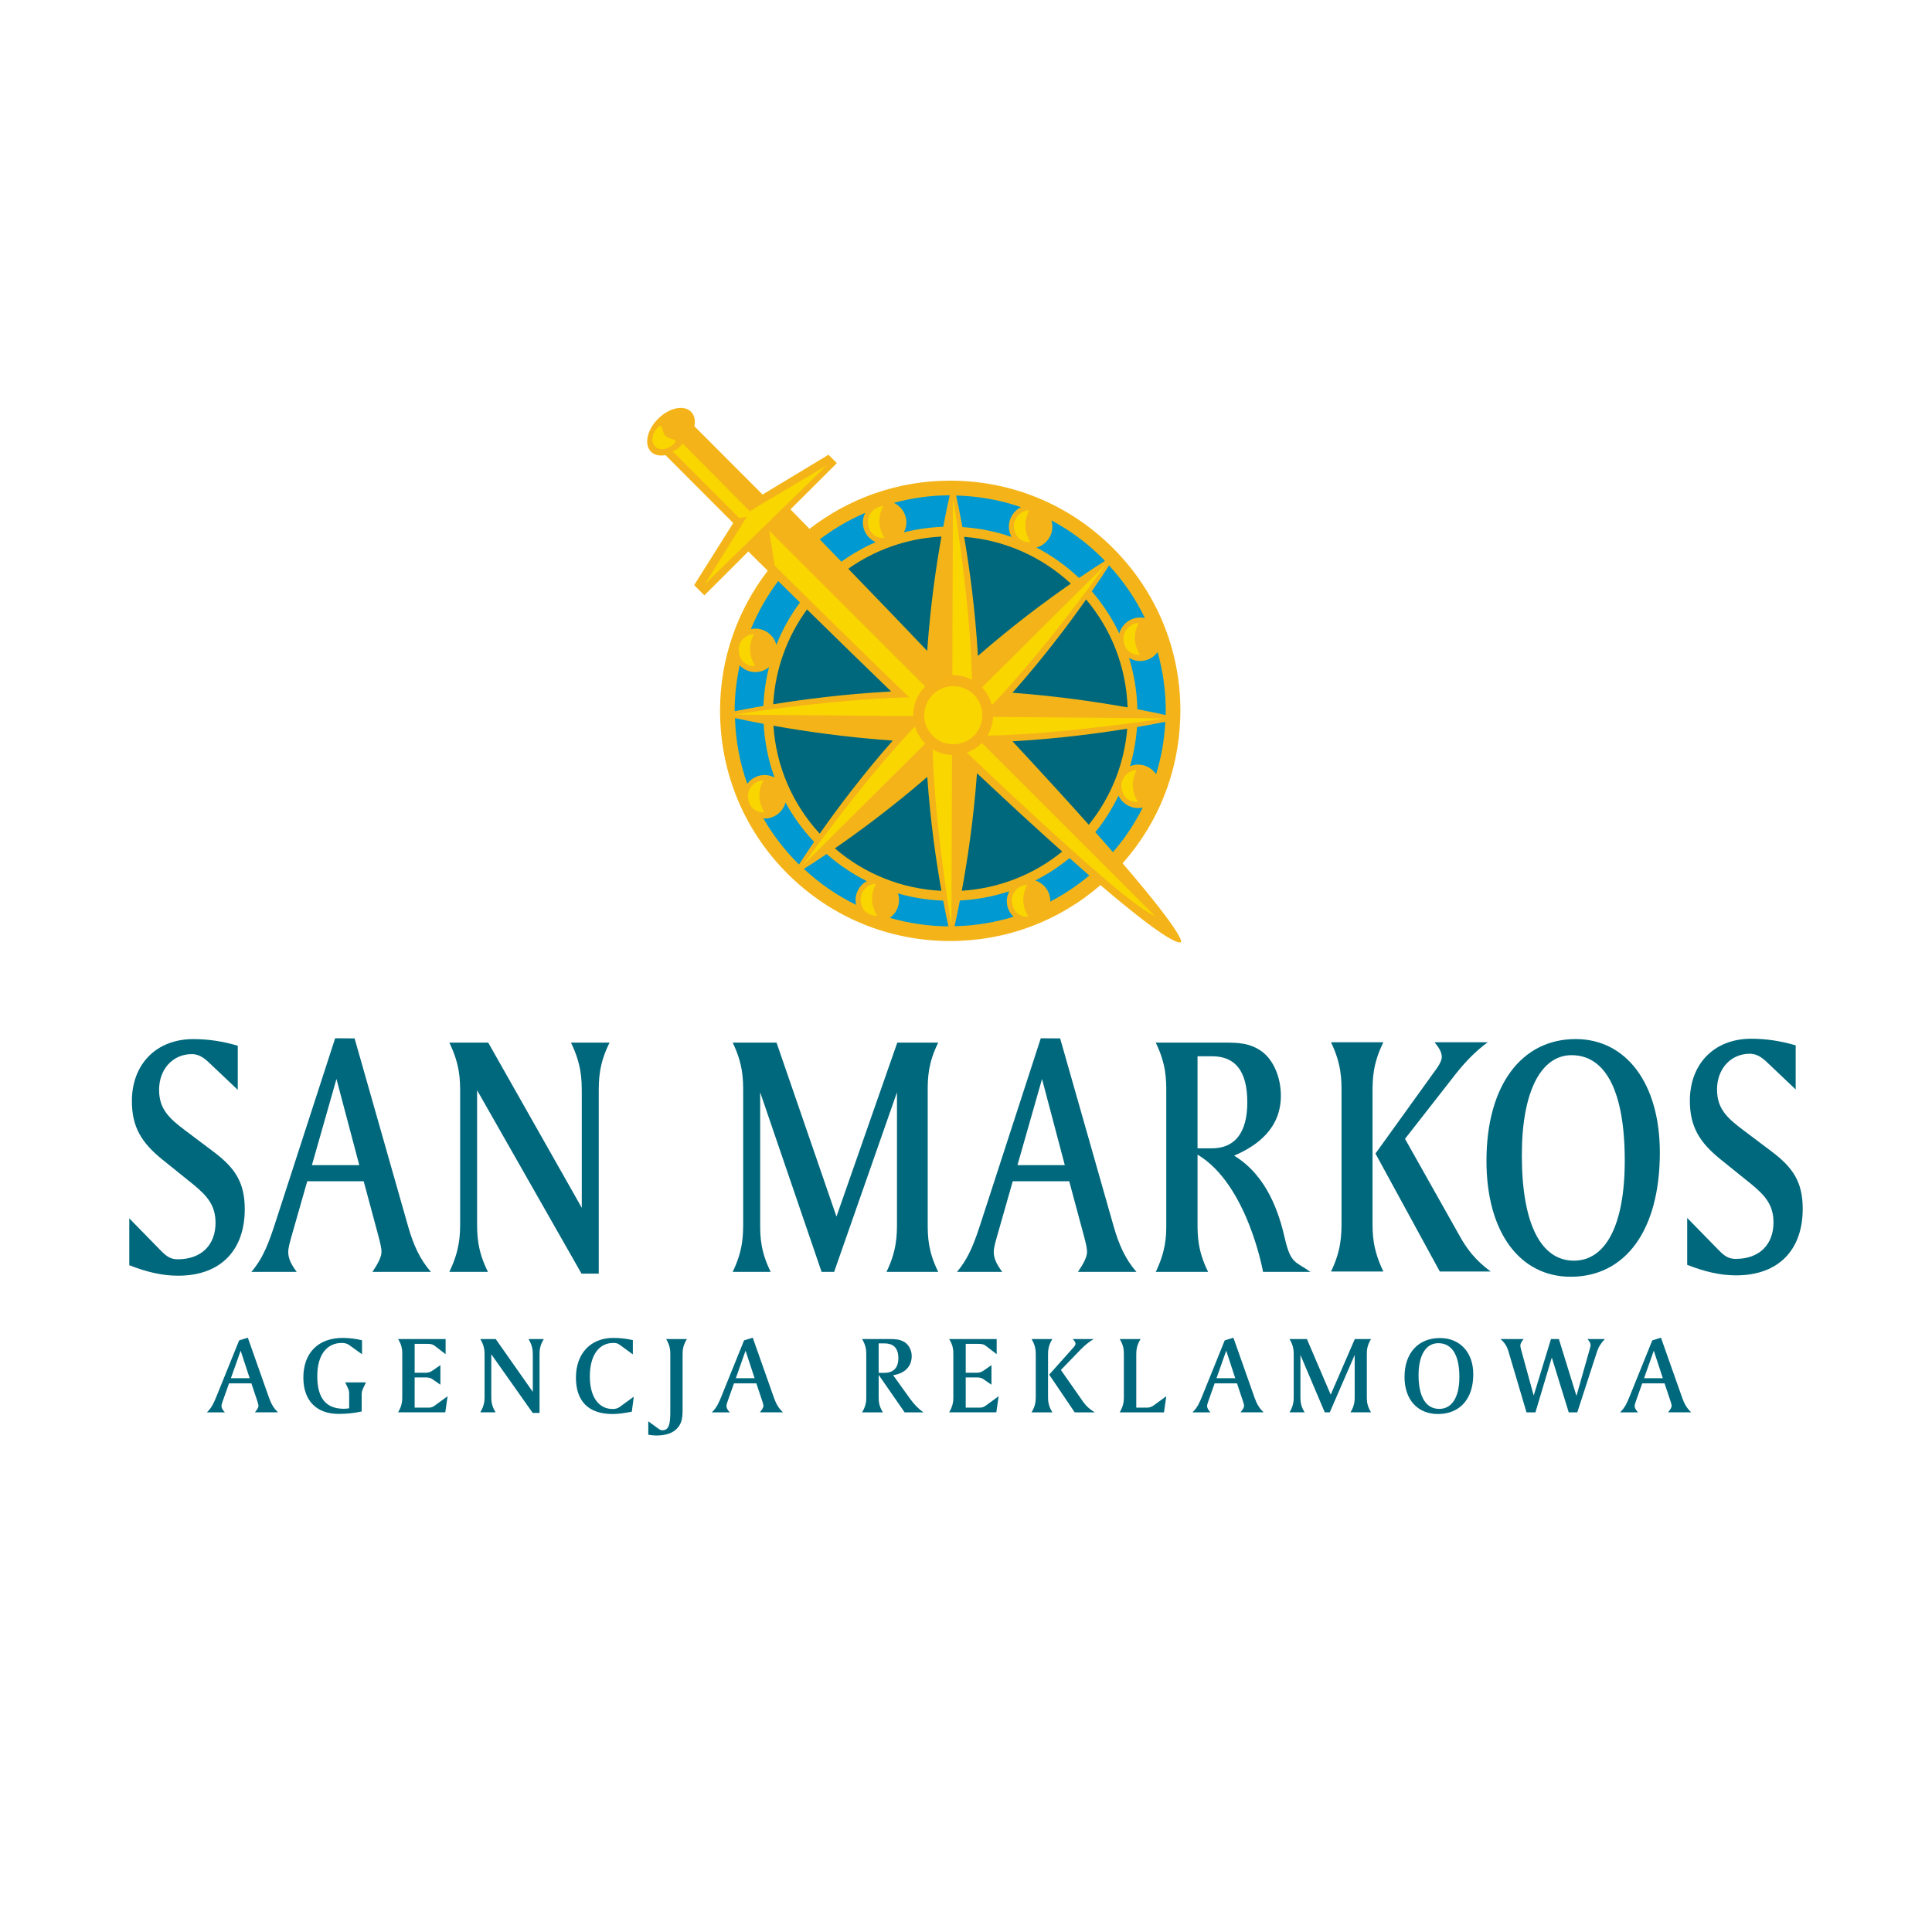 <?xml version="1.0" encoding="utf-8"?>
<!-- Generator: Adobe Illustrator 12.0.0, SVG Export Plug-In . SVG Version: 6.00 Build 51448)  -->
<!DOCTYPE svg PUBLIC "-//W3C//DTD SVG 1.1//EN" "http://www.w3.org/Graphics/SVG/1.1/DTD/svg11.dtd">
<svg  version="1.1" id="Calque_1" xmlns:x="http://ns.adobe.com/Extensibility/1.0/" xmlns:i="http://ns.adobe.com/AdobeIllustrator/10.0/" xmlns:graph="http://ns.adobe.com/Graphs/1.0/"
	 xmlns="http://www.w3.org/2000/svg" xmlns:xlink="http://www.w3.org/1999/xlink" xmlns:a="http://ns.adobe.com/AdobeSVGViewerExtensions/3.0/"
	 width="192.756" height="192.756" viewBox="0 0 192.756 192.756"
	 style="overflow:visible;enable-background:new 0 0 192.756 192.756;" xml:space="preserve">
<g>
	<polygon style="fill-rule:evenodd;clip-rule:evenodd;fill:#FFFFFF;" points="0,0 192.756,0 192.756,192.756 0,192.756 0,0 	"/>
	<path style="fill:#00687C;" d="M17.768,127.277c-1.602,0-3.18-0.382-4.87-1.047v-4.676l3.208,3.282
		c0.556,0.555,0.962,0.803,1.634,0.803c2.393,0,3.764-1.47,3.764-3.633c0-1.712-0.789-2.655-2.188-3.808l-3.122-2.514
		c-2.073-1.676-3.037-3.245-3.034-5.834c-0.003-3.628,2.393-6.179,6.125-6.179c1.43,0,2.921,0.208,4.437,0.663v4.398l-2.95-2.792
		c-0.524-0.489-1.022-0.77-1.633-0.77c-1.898,0-3.266,1.502-3.266,3.562c0,1.887,0.962,2.83,2.653,4.087l2.832,2.131
		c2.071,1.571,3.062,3.003,3.062,5.693C24.419,124.693,22.057,127.277,17.768,127.277L17.768,127.277L17.768,127.277z"/>
	<path style="fill:#00687C;" d="M35.845,116.244H31.12l2.449-8.594L35.845,116.244L35.845,116.244L35.845,116.244z M42.993,126.896
		c-1.08-1.223-1.751-2.689-2.275-4.539l-5.34-18.756l-1.94-0.013l-5.963,18.384c-0.585,1.781-1.138,3.457-2.393,4.924h4.522
		c-0.556-0.731-0.845-1.36-0.845-1.954c0-0.456,0.147-0.945,0.32-1.574l1.575-5.516h5.631l1.457,5.414
		c0.204,0.769,0.32,1.288,0.32,1.604c0.004,0.522-0.32,1.151-0.902,2.026H42.993L42.993,126.896L42.993,126.896z"/>
	<path style="fill:#00687C;" d="M59.738,109.05v18.02h-1.721L47.6,108.771v13.097c0,1.328,0,2.864,1.082,5.028H44.83
		c1.05-2.164,1.08-3.668,1.08-5.028V109.05c0-1.362-0.03-2.865-1.08-5.028h3.88l9.334,16.481V109.05
		c0-1.362-0.027-2.865-1.078-5.028h3.85C59.738,106.185,59.738,107.723,59.738,109.05L59.738,109.05L59.738,109.05z"/>
	<path style="fill:#00687C;" d="M88.446,126.896c1.046-2.164,1.046-3.668,1.046-5.028v-12.889l-6.27,17.917h-1.253l-6.127-17.917
		v13.101c0,1.288,0.028,2.758,1.05,4.816H73.1c1.047-2.164,1.047-3.668,1.047-5.028V109.05c0-1.362,0-2.865-1.047-5.028h4.375
		l5.98,17.356l6.068-17.356h4.084c-1.02,2.06-1.049,3.527-1.049,4.818v13.239c0,1.288,0.029,2.758,1.049,4.816H88.446
		L88.446,126.896L88.446,126.896z"/>
	<path style="fill:#00687C;" d="M106.236,116.244h-4.724l2.452-8.594L106.236,116.244L106.236,116.244L106.236,116.244z
		 M113.386,126.896c-1.079-1.223-1.751-2.689-2.275-4.539l-5.34-18.756l-1.932-0.013l-5.973,18.384
		c-0.583,1.781-1.135,3.457-2.391,4.924h4.521c-0.555-0.731-0.849-1.36-0.849-1.954c0-0.456,0.147-0.945,0.323-1.574l1.573-5.516
		h5.633l1.456,5.414c0.207,0.769,0.323,1.288,0.323,1.604c0.003,0.522-0.32,1.151-0.905,2.026H113.386L113.386,126.896
		L113.386,126.896z"/>
	<path style="fill:#00687C;" d="M124.443,109.991c0,3.005-1.23,4.577-3.532,4.577h-1.432v-9.186h1.432
		C123.273,105.383,124.443,106.883,124.443,109.991L124.443,109.991L124.443,109.991z M130.743,126.896
		c-1.454-1.039-1.964-0.769-2.544-3.304c-0.579-2.531-1.755-6.277-5.072-8.293c2.365-1.005,4.666-2.756,4.666-5.973
		c0-1.883-0.758-3.56-1.864-4.396c-1.196-0.874-2.39-0.909-3.734-0.909h-6.885c1.049,2.163,1.049,3.666,1.049,5.028v13.165
		c0,1.188-0.056,2.622-1.049,4.681h5.225c-1.023-2.059-1.055-3.528-1.055-4.816v-6.882c4.995,2.975,6.535,11.698,6.535,11.698
		H130.743L130.743,126.896L130.743,126.896z"/>
	<path style="fill:#00687C;" d="M143.649,126.859l-6.419-11.77l6.184-8.593c0.293-0.419,0.437-0.837,0.437-1.012
		c0-0.489-0.265-0.944-0.729-1.499h5.311c-1.141,0.835-2.188,1.885-3.179,3.142l-5.076,6.495l5.483,9.744
		c0.704,1.257,1.545,2.373,3.062,3.492H143.649L143.649,126.859L143.649,126.859z M132.796,126.859
		c1.021-2.097,1.049-3.632,1.049-5.029v-12.817c0-1.327,0-2.829-1.049-5.026h5.224c-1.055,2.128-1.082,3.664-1.082,5.026v12.817
		c0,1.29,0,2.794,1.082,5.029H132.796L132.796,126.859L132.796,126.859z"/>
	<path style="fill:#00687C;" d="M162.102,115.79c0,6.497-1.929,9.987-5.075,9.987c-3.268,0-5.192-3.631-5.192-10.514
		c0-6.46,1.953-9.988,4.96-9.988C160.203,105.275,162.102,108.911,162.102,115.79L162.102,115.79L162.102,115.79z M165.602,114.986
		c0-6.883-3.353-11.318-8.4-11.318c-5.399,0-8.897,4.611-8.897,12.153c0,7.159,3.354,11.561,8.401,11.561
		C162.128,127.382,165.602,122.807,165.602,114.986L165.602,114.986L165.602,114.986z"/>
	<path style="fill:#00687C;" d="M173.205,127.243c-1.604,0-3.175-0.384-4.873-1.049v-4.68l3.211,3.282
		c0.556,0.56,0.962,0.804,1.634,0.804c2.391,0,3.763-1.468,3.765-3.629c0-1.712-0.788-2.655-2.191-3.81l-3.118-2.515
		c-2.072-1.677-3.035-3.249-3.035-5.832c0-3.632,2.392-6.179,6.125-6.179c1.432,0,2.919,0.21,4.434,0.661v4.401l-2.944-2.793
		c-0.525-0.488-1.023-0.771-1.636-0.771c-1.896,0-3.268,1.5-3.268,3.563c0,1.887,0.964,2.828,2.655,4.084l2.831,2.133
		c2.07,1.57,3.063,3.001,3.063,5.692C179.857,124.66,177.492,127.243,173.205,127.243L173.205,127.243L173.205,127.243z"/>
	<path style="fill:#00687C;" d="M27.745,140.91c-0.428-0.391-0.695-0.858-0.902-1.45l-2.117-5.996l-0.867,0.268l-2.268,5.604
		c-0.231,0.569-0.452,1.104-0.95,1.574h1.794c-0.221-0.234-0.336-0.436-0.336-0.626c0-0.144,0.058-0.302,0.126-0.501l0.625-1.765
		h2.232l0.578,1.731c0.081,0.245,0.128,0.412,0.128,0.514c0,0.167-0.128,0.368-0.359,0.646H27.745L27.745,140.91L27.745,140.91z
		 M24.911,137.505h-1.874l0.972-2.747L24.911,137.505L24.911,137.505L24.911,137.505z M36.513,137.919h-2.071l0.301,0.647
		c0.092,0.189,0.092,0.391,0.092,0.614v1.328c-0.23,0.033-0.393,0.045-0.532,0.045c-1.781,0-2.649-1.061-2.649-3.261
		c0-2.11,0.949-3.306,2.452-3.306c0.302,0,0.545,0.067,0.752,0.224l1.261,0.904v-1.396c-0.659-0.157-1.295-0.234-1.92-0.234
		c-2.453,0-3.933,1.495-3.933,3.964c0,2.288,1.308,3.617,3.516,3.617c0.787,0,1.55-0.077,2.302-0.245v-1.697
		c0-0.223,0.047-0.392,0.139-0.592L36.513,137.919L36.513,137.919L36.513,137.919z M44.656,139.304l-1.226,0.892
		c-0.208,0.158-0.371,0.245-0.648,0.245h-1.412v-3.014H42.4c0.267,0,0.485,0,0.729,0.167l0.81,0.559v-1.953l-0.752,0.523
		c-0.219,0.156-0.439,0.235-0.682,0.235h-1.134v-2.88h1.238c0.311,0,0.532,0.022,0.739,0.178l1.111,0.85v-1.509h-4.742
		c0.405,0.647,0.416,1.117,0.416,1.531v4.274c0,0.381-0.022,0.838-0.416,1.508h4.708L44.656,139.304L44.656,139.304L44.656,139.304z
		 M54.257,133.597h-1.527c0.417,0.693,0.429,1.174,0.429,1.609v3.661l-3.702-5.271h-1.538c0.417,0.693,0.427,1.174,0.427,1.609
		v4.098c0,0.434-0.01,0.914-0.427,1.606h1.526c-0.428-0.692-0.428-1.183-0.428-1.606v-4.188l4.13,5.852h0.682v-5.761
		C53.829,134.78,53.829,134.29,54.257,133.597L54.257,133.597L54.257,133.597z M63.233,139.348l-1.411,1.026
		c-0.208,0.146-0.417,0.202-0.694,0.202c-1.376,0-2.28-1.174-2.28-3.25c0-2.144,0.937-3.339,2.326-3.339
		c0.243,0,0.405,0.012,0.613,0.156l1.353,0.984v-1.421c-0.647-0.154-1.295-0.222-1.955-0.222c-2.255,0-3.724,1.553-3.724,3.964
		c0,2.356,1.261,3.628,3.644,3.628c0.52,0,1.169-0.076,1.932-0.233L63.233,139.348L63.233,139.348L63.233,139.348z M68.531,133.597
		h-2.07c0.416,0.693,0.416,1.174,0.416,1.609v5.647c0,1.196-0.127,1.844-0.786,1.844c-0.186,0-0.29-0.078-0.417-0.168l-0.995-0.727
		v1.342c0.336,0.056,0.602,0.077,0.798,0.077c0.843,0,1.492-0.189,1.931-0.569c0.683-0.603,0.695-1.272,0.695-2.199v-5.247
		C68.104,134.78,68.104,134.29,68.531,133.597L68.531,133.597L68.531,133.597z M78.121,140.91c-0.428-0.391-0.695-0.858-0.902-1.45
		l-2.116-5.996l-0.869,0.268l-2.266,5.604c-0.231,0.569-0.452,1.104-0.948,1.574h1.792c-0.22-0.234-0.335-0.436-0.335-0.626
		c0-0.144,0.058-0.302,0.127-0.501l0.625-1.765h2.232l0.579,1.731c0.081,0.245,0.127,0.412,0.127,0.514
		c0,0.167-0.127,0.368-0.358,0.646H78.121L78.121,140.91L78.121,140.91z M75.287,137.505h-1.874l0.971-2.747L75.287,137.505
		L75.287,137.505L75.287,137.505z M92.128,140.91c-0.497-0.356-0.936-0.804-1.318-1.34l-1.7-2.366
		c1.18-0.18,1.851-0.884,1.851-1.909c0-0.603-0.301-1.141-0.741-1.407c-0.474-0.281-0.948-0.291-1.479-0.291h-2.73
		c0.417,0.693,0.417,1.174,0.417,1.609v4.208c0,0.38-0.023,0.837-0.417,1.496h2.071c-0.405-0.659-0.417-1.127-0.417-1.54v-2.199
		l2.592,3.739H92.128L92.128,140.91L92.128,140.91z M89.629,135.507c0,0.96-0.485,1.461-1.399,1.461h-0.566v-2.936h0.566
		C89.167,134.032,89.629,134.513,89.629,135.507L89.629,135.507L89.629,135.507z M99.634,139.304l-1.226,0.892
		c-0.207,0.158-0.37,0.245-0.647,0.245h-1.411v-3.014h1.03c0.266,0,0.486,0,0.728,0.167l0.81,0.559v-1.953l-0.751,0.523
		c-0.22,0.156-0.44,0.235-0.682,0.235h-1.134v-2.88h1.237c0.313,0,0.533,0.022,0.741,0.178l1.11,0.85v-1.509h-4.741
		c0.404,0.647,0.416,1.117,0.416,1.531v4.274c0,0.381-0.024,0.838-0.416,1.508h4.706L99.634,139.304L99.634,139.304L99.634,139.304z
		 M109.235,140.91c-0.602-0.356-0.937-0.715-1.216-1.116l-2.174-3.114l2.013-2.079c0.395-0.402,0.812-0.735,1.262-1.004h-2.104
		c0.185,0.178,0.29,0.323,0.29,0.481c0,0.055-0.059,0.188-0.176,0.323l-2.452,2.746l2.544,3.763H109.235L109.235,140.91
		L109.235,140.91z M104.991,140.91c-0.428-0.715-0.428-1.194-0.428-1.606v-4.098c0-0.436,0.011-0.928,0.428-1.609h-2.071
		c0.417,0.703,0.417,1.184,0.417,1.609v4.098c0,0.446-0.014,0.937-0.417,1.606H104.991L104.991,140.91L104.991,140.91z
		 M116.36,139.304l-1.226,0.892c-0.22,0.158-0.416,0.245-0.706,0.245h-1.062v-5.234c0-0.436,0.012-0.928,0.427-1.609h-2.081
		c0.404,0.647,0.415,1.117,0.415,1.531v4.274c0,0.381-0.022,0.838-0.415,1.508h4.419L116.36,139.304L116.36,139.304L116.36,139.304z
		 M126.077,140.91c-0.429-0.391-0.694-0.858-0.904-1.45l-2.115-5.996l-0.868,0.268l-2.266,5.604
		c-0.233,0.569-0.453,1.104-0.951,1.574h1.794c-0.22-0.234-0.334-0.436-0.334-0.626c0-0.144,0.058-0.302,0.127-0.501l0.624-1.765
		h2.233l0.577,1.731c0.082,0.245,0.128,0.412,0.128,0.514c0,0.167-0.128,0.368-0.358,0.646H126.077L126.077,140.91L126.077,140.91z
		 M123.241,137.505h-1.871l0.97-2.747L123.241,137.505L123.241,137.505L123.241,137.505z M136.787,140.91
		c-0.403-0.659-0.417-1.127-0.417-1.54v-4.232c0-0.413,0.014-0.882,0.417-1.541h-1.617l-2.405,5.55l-2.375-5.55h-1.734
		c0.417,0.693,0.417,1.174,0.417,1.609v4.098c0,0.434,0,0.914-0.417,1.606h1.506c-0.406-0.659-0.417-1.127-0.417-1.54v-4.188
		l2.428,5.728h0.499l2.486-5.728v4.121c0,0.434,0,0.914-0.417,1.606H136.787L136.787,140.91L136.787,140.91z M146.989,137.114
		c0-2.199-1.329-3.617-3.332-3.617c-2.138,0-3.527,1.474-3.527,3.885c0,2.289,1.331,3.695,3.333,3.695
		C145.614,141.077,146.989,139.615,146.989,137.114L146.989,137.114L146.989,137.114z M145.602,137.371
		c0,2.077-0.764,3.194-2.013,3.194c-1.296,0-2.059-1.163-2.059-3.361c0-2.066,0.776-3.194,1.967-3.194
		C144.851,134.01,145.602,135.171,145.602,137.371L145.602,137.371L145.602,137.371z M160.118,133.597h-1.734
		c0.197,0.235,0.312,0.424,0.312,0.614c0,0.056-0.022,0.146-0.058,0.279l-1.354,4.779l-1.756-5.673h-0.787l-1.724,5.639
		l-1.249-4.556c-0.047-0.178-0.083-0.323-0.083-0.424c0-0.189,0.105-0.401,0.336-0.659h-2.312c0.439,0.391,0.648,0.76,0.786,1.217
		l1.804,6.097h0.892l1.632-5.471l1.689,5.471h0.854l1.955-6.018C159.482,134.389,159.727,133.999,160.118,133.597L160.118,133.597
		L160.118,133.597z M168.736,140.91c-0.429-0.391-0.694-0.858-0.901-1.45l-2.119-5.996l-0.867,0.268l-2.266,5.604
		c-0.231,0.569-0.451,1.104-0.949,1.574h1.794c-0.22-0.234-0.337-0.436-0.337-0.626c0-0.144,0.059-0.302,0.128-0.501l0.626-1.765
		h2.229l0.579,1.731c0.083,0.245,0.127,0.412,0.127,0.514c0,0.167-0.127,0.368-0.358,0.646H168.736L168.736,140.91L168.736,140.91z
		 M165.901,137.505h-1.873l0.971-2.747L165.901,137.505L165.901,137.505L165.901,137.505z"/>
	<path style="fill:#0099D2;" d="M94.822,48.683c12.281,0.01,22.228,9.98,22.215,22.26c-0.013,12.279-9.977,22.225-22.256,22.215
		c-12.28-0.012-22.227-9.978-22.217-22.258C72.577,58.617,82.544,48.673,94.822,48.683L94.822,48.683L94.822,48.683z"/>
	<path style="fill:#00687C;" d="M94.834,53.016c10.05,0.009,18.186,8.164,18.176,18.208C113,81.271,104.85,89.409,94.801,89.4
		c-10.045-0.009-18.185-8.161-18.175-18.212C76.635,61.142,84.787,53.007,94.834,53.016L94.834,53.016L94.834,53.016z"/>
	<path style="fill:#F4B419;" d="M112.003,86.133c3.555-4.009,5.571-9.067,5.748-14.442l0.031-0.009l-0.031-0.008
		c0.006-0.243,0.017-0.485,0.017-0.73c0.008-6.135-2.375-11.905-6.712-16.247c-4.333-4.341-10.1-6.736-16.231-6.743
		c-5.295-0.004-10.168,1.796-14.06,4.81c-0.621-0.637-1.255-1.288-1.896-1.943l4.624-4.616l-0.833-0.836l-6.576,3.972l-6.804-6.814
		c0.113-0.574,0.01-1.101-0.336-1.448c-0.709-0.714-2.184-0.398-3.287,0.703c-1.103,1.099-1.418,2.571-0.708,3.286
		c0.346,0.346,0.871,0.447,1.444,0.339l6.762,6.776l-3.899,6.195l1.018,1.022l4.389-4.378c0.651,0.648,1.303,1.293,1.937,1.921
		c-2.979,3.868-4.759,8.705-4.762,13.958c0,0.125,0.002,0.251,0.008,0.375L71.8,71.285l0.044,0.013
		c0.095,5.986,2.462,11.599,6.702,15.847c4.333,4.34,10.1,6.737,16.234,6.741c5.572,0.008,10.844-1.966,15.016-5.578
		c7.804,6.67,8.036,5.668,8.036,5.668S118.347,93.519,112.003,86.133L112.003,86.133L112.003,86.133z M115.345,77.247
		c-0.4-0.602-1.09-0.988-1.867-0.963c-0.262,0.009-0.505,0.071-0.735,0.161c0.363-1.264,0.604-2.572,0.698-3.906
		c1.152-0.197,2.106-0.379,2.823-0.528C116.173,73.809,115.863,75.562,115.345,77.247L115.345,77.247L115.345,77.247z
		 M115.497,65.058c0.532,1.892,0.812,3.866,0.811,5.885c0,0.131-0.014,0.262-0.014,0.393c-0.717-0.156-1.67-0.358-2.816-0.576
		c-0.047-1.76-0.326-3.48-0.835-5.122c0.348,0.208,0.754,0.326,1.185,0.31C114.52,65.925,115.114,65.576,115.497,65.058
		L115.497,65.058L115.497,65.058z M114.224,61.665c-0.171-0.037-0.354-0.061-0.538-0.056c-0.971,0.031-1.763,0.704-2.011,1.592
		c-0.718-1.505-1.636-2.919-2.747-4.205c0.739-1.064,1.315-1.945,1.724-2.583C112.11,58.004,113.317,59.765,114.224,61.665
		L114.224,61.665L114.224,61.665z M96.193,53.561c3.984,0.308,7.696,1.937,10.645,4.667c-2.511,1.738-5.818,4.203-9.272,7.214
		C97.298,60.793,96.724,56.643,96.193,53.561L96.193,53.561L96.193,53.561z M97.473,77.144c3.349,3.148,6.166,5.73,8.504,7.817
		c-2.854,2.324-6.33,3.677-10.019,3.91C96.509,85.908,97.134,81.798,97.473,77.144L97.473,77.144L97.473,77.144z M101.02,73.963
		c4.49-0.259,8.484-0.779,11.445-1.261c-0.297,3.525-1.624,6.837-3.837,9.585C106.58,79.991,104.071,77.242,101.02,73.963
		L101.02,73.963L101.02,73.963z M101.012,69.115c3.072-3.464,5.575-6.785,7.35-9.306c2.559,3.028,3.998,6.787,4.139,10.769
		C109.533,70.046,105.522,69.452,101.012,69.115L101.012,69.115L101.012,69.115z M104.995,52.465
		c-0.005-0.189-0.044-0.368-0.094-0.545c1.862,0.993,3.591,2.269,5.124,3.808l0.215,0.235c-0.633,0.403-1.518,0.976-2.586,1.702
		c-1.284-1.218-2.714-2.241-4.25-3.038C104.349,54.366,105.03,53.491,104.995,52.465L104.995,52.465L104.995,52.465z
		 M101.862,50.598c-0.737,0.368-1.232,1.137-1.205,2.01c0.012,0.354,0.113,0.677,0.273,0.964c-1.571-0.543-3.217-0.874-4.907-0.986
		c-0.24-1.311-0.462-2.379-0.629-3.148C97.629,49.497,99.806,49.884,101.862,50.598L101.862,50.598L101.862,50.598z M84.63,56.744
		c2.658-1.875,5.849-3.038,9.298-3.21c-0.534,2.967-1.113,6.945-1.42,11.405C90.116,62.426,87.502,59.709,84.63,56.744L84.63,56.744
		L84.63,56.744z M92.514,77.51c0.313,4.507,0.897,8.48,1.411,11.368c-3.943-0.198-7.646-1.667-10.629-4.236
		C85.769,82.936,89.056,80.504,92.514,77.51L92.514,77.51L92.514,77.51z M81.785,83.176c-2.741-2.984-4.354-6.745-4.619-10.771
		c3.067,0.549,7.235,1.158,11.906,1.483C86.005,77.375,83.523,80.693,81.785,83.176L81.785,83.176L81.785,83.176z M94.754,49.415
		c-0.172,0.764-0.401,1.83-0.646,3.142c-1.351,0.05-2.668,0.237-3.931,0.56c0.167-0.319,0.264-0.68,0.252-1.065
		c-0.028-0.839-0.532-1.542-1.244-1.882C90.964,49.688,92.827,49.421,94.754,49.415L94.754,49.415L94.754,49.415z M86.322,51.166
		c-0.154,0.309-0.245,0.659-0.233,1.031c0.029,0.85,0.549,1.563,1.274,1.894c-1.21,0.53-2.355,1.186-3.417,1.949
		c-0.707-0.73-1.42-1.465-2.158-2.226C83.175,52.757,84.699,51.864,86.322,51.166L86.322,51.166L86.322,51.166z M88.915,68.989
		c-4.62,0.248-8.732,0.786-11.771,1.277c0.19-3.526,1.412-6.775,3.372-9.464C83.561,63.797,86.349,66.514,88.915,68.989
		L88.915,68.989L88.915,68.989z M77.641,57.971c0.741,0.733,1.457,1.438,2.17,2.138c-0.958,1.292-1.75,2.713-2.355,4.23
		c-0.248-0.959-1.131-1.656-2.168-1.624c-0.126,0.004-0.25,0.023-0.372,0.052C75.623,61.047,76.538,59.436,77.641,57.971
		L77.641,57.971L77.641,57.971z M73.297,70.899c0-1.55,0.183-3.059,0.5-4.517c0.412,0.427,0.992,0.694,1.633,0.673
		c0.498-0.016,0.942-0.204,1.299-0.494c-0.317,1.239-0.508,2.536-0.562,3.864c-1.17,0.204-2.144,0.391-2.87,0.537L73.297,70.899
		L73.297,70.899L73.297,70.899z M74.556,78.205c-0.75-2.084-1.154-4.295-1.228-6.562c0.725,0.16,1.695,0.36,2.861,0.581
		c0.105,1.846,0.467,3.641,1.085,5.345c-0.317-0.161-0.675-0.257-1.054-0.245C75.53,77.346,74.936,77.691,74.556,78.205
		L74.556,78.205L74.556,78.205z M79.579,86.114c-1.349-1.354-2.492-2.856-3.419-4.463l0.198,0.012
		c0.977-0.031,1.77-0.704,2.015-1.597c0.764,1.415,1.723,2.728,2.847,3.925c-0.624,0.912-1.124,1.676-1.497,2.258L79.579,86.114
		L79.579,86.114L79.579,86.114z M85.36,89.869c0.007,0.139,0.025,0.278,0.055,0.409c-1.886-0.915-3.633-2.127-5.208-3.584
		c0.585-0.372,1.354-0.869,2.266-1.488c1.229,1.079,2.572,1.985,4.008,2.702C85.791,88.289,85.332,89.027,85.36,89.869L85.36,89.869
		L85.36,89.869z M88.775,91.57c0.582-0.402,0.947-1.086,0.924-1.847c-0.007-0.207-0.051-0.402-0.114-0.587
		c1.455,0.42,2.968,0.66,4.518,0.722c0.197,1.056,0.376,1.919,0.522,2.565C92.616,92.405,90.656,92.115,88.775,91.57L88.775,91.57
		L88.775,91.57z M95.236,92.409c0.145-0.646,0.332-1.511,0.536-2.568c1.697-0.086,3.344-0.395,4.918-0.917
		c-0.155,0.316-0.252,0.669-0.241,1.045c0.021,0.593,0.273,1.119,0.673,1.498C99.23,92.046,97.259,92.369,95.236,92.409
		L95.236,92.409L95.236,92.409z M104.779,89.955l0.01-0.127c-0.03-0.936-0.656-1.707-1.5-1.981c1.206-0.616,2.354-1.362,3.415-2.236
		c0.696,0.617,1.362,1.204,1.973,1.736C107.472,88.369,106.159,89.23,104.779,89.955L104.779,89.955L104.779,89.955z
		 M109.282,83.021c0.922-1.125,1.68-2.348,2.31-3.631c0.36,0.752,1.142,1.259,2.029,1.233c0.134-0.005,0.264-0.025,0.392-0.053
		c-0.799,1.583-1.786,3.081-2.975,4.448C110.498,84.398,109.909,83.729,109.282,83.021L109.282,83.021L109.282,83.021z"/>
	<path style="fill:#FAD600;" d="M94.921,92.305l0.071-20.56l-1.931,0.175C93.061,71.92,92.623,77.975,94.921,92.305L94.921,92.305
		L94.921,92.305z"/>
	<path style="fill:#FAD600;" d="M95.077,49.647l-0.069,20.561l1.929-0.175C96.937,70.033,97.378,63.978,95.077,49.647L95.077,49.647
		L95.077,49.647z"/>
	<path style="fill:#FAD600;" d="M110.364,56.278L95.776,70.77l1.485,1.241C97.261,72.01,101.853,68.041,110.364,56.278
		L110.364,56.278L110.364,56.278z"/>
	<path style="fill:#FAD600;" d="M80.09,86.335l14.586-14.488l-1.486-1.245C93.189,70.603,88.594,74.573,80.09,86.335L80.09,86.335
		L80.09,86.335z"/>
	<path style="fill:#FAD600;" d="M73.23,71.294l20.704,0.177l-0.185-1.874C93.75,69.597,87.654,69.138,73.23,71.294L73.23,71.294
		L73.23,71.294z"/>
	<path style="fill:#FAD600;" d="M116.187,71.671l-20.701-0.175l0.18,1.872C95.666,73.368,101.762,73.826,116.187,71.671
		L116.187,71.671L116.187,71.671z"/>
	<path style="fill:#FAD600;" d="M66.404,43.495c0.446,0.446,1.384,0.232,0.806,0.807c-0.575,0.572-1.403,0.678-1.849,0.232
		c-0.445-0.447-0.341-1.273,0.235-1.851C66.174,42.111,65.958,43.047,66.404,43.495L66.404,43.495L66.404,43.495z"/>
	<path style="fill:#FAD600;" d="M67.101,45.019l6.639,6.662l1.498-0.234l-7.134-7.195c-0.069,0.1-0.15,0.197-0.24,0.287
		C67.641,44.762,67.376,44.921,67.101,45.019L67.101,45.019L67.101,45.019z"/>
	<path style="fill:#FAD600;" d="M115.239,91.398L76.741,52.945l0.556,3.481C77.296,56.426,110.537,89.554,115.239,91.398
		L115.239,91.398L115.239,91.398z"/>
	<polygon style="fill:#FAD600;" points="70.315,58.302 74.889,50.948 82.457,46.446 70.315,58.302 70.315,58.302 	"/>
	<path style="fill:#FAD600;" d="M88.235,53.68c0,0-1.49,0.144-1.641-1.537c-0.029-0.88,0.661-1.615,1.54-1.644
		C88.135,50.499,87.16,51.951,88.235,53.68L88.235,53.68L88.235,53.68z"/>
	<path style="fill:#FAD600;" d="M76.267,81.05c0,0-1.492,0.143-1.64-1.538c-0.029-0.88,0.658-1.614,1.535-1.645
		C76.162,77.868,75.191,79.319,76.267,81.05L76.267,81.05L76.267,81.05z"/>
	<path style="fill:#FAD600;" d="M75.337,66.444c0,0-1.493,0.145-1.64-1.536c-0.028-0.882,0.657-1.618,1.536-1.647
		C75.233,63.26,74.259,64.714,75.337,66.444L75.337,66.444L75.337,66.444z"/>
	<path style="fill:#FAD600;" d="M102.804,54.098c0,0-1.489,0.141-1.64-1.539c-0.031-0.88,0.662-1.617,1.536-1.645
		C102.7,50.914,101.728,52.368,102.804,54.098L102.804,54.098L102.804,54.098z"/>
	<path style="fill:#FAD600;" d="M113.734,65.338c0,0-1.496,0.142-1.641-1.54c-0.03-0.881,0.659-1.616,1.535-1.644
		C113.629,62.154,112.655,63.605,113.734,65.338L113.734,65.338L113.734,65.338z"/>
	<path style="fill:#FAD600;" d="M113.524,80.011c0,0-1.493,0.144-1.639-1.54c-0.029-0.878,0.656-1.614,1.535-1.642
		C113.421,76.83,112.448,78.282,113.524,80.011L113.524,80.011L113.524,80.011z"/>
	<path style="fill:#FAD600;" d="M102.598,91.457c0,0-1.494,0.147-1.643-1.534c-0.028-0.883,0.662-1.618,1.539-1.646
		C102.494,88.276,101.521,89.729,102.598,91.457L102.598,91.457L102.598,91.457z"/>
	<path style="fill:#FAD600;" d="M87.507,91.354c0,0-1.493,0.147-1.64-1.537c-0.031-0.878,0.656-1.616,1.537-1.645
		C87.404,88.172,86.431,89.626,87.507,91.354L87.507,91.354L87.507,91.354z"/>
	<path style="fill:#F5B318;" d="M99.087,71.344c0,2.2-1.783,3.987-3.986,3.987c-2.205,0-3.987-1.787-3.987-3.987
		c0-2.204,1.782-3.99,3.987-3.99C97.304,67.354,99.087,69.14,99.087,71.344L99.087,71.344L99.087,71.344z"/>
	<path style="fill:#FAD600;" d="M98.008,71.36c0,1.602-1.298,2.898-2.896,2.898c-1.603,0-2.902-1.297-2.902-2.898
		c0-1.604,1.299-2.903,2.902-2.903C96.71,68.458,98.008,69.757,98.008,71.36L98.008,71.36L98.008,71.36z"/>
</g>
</svg>
